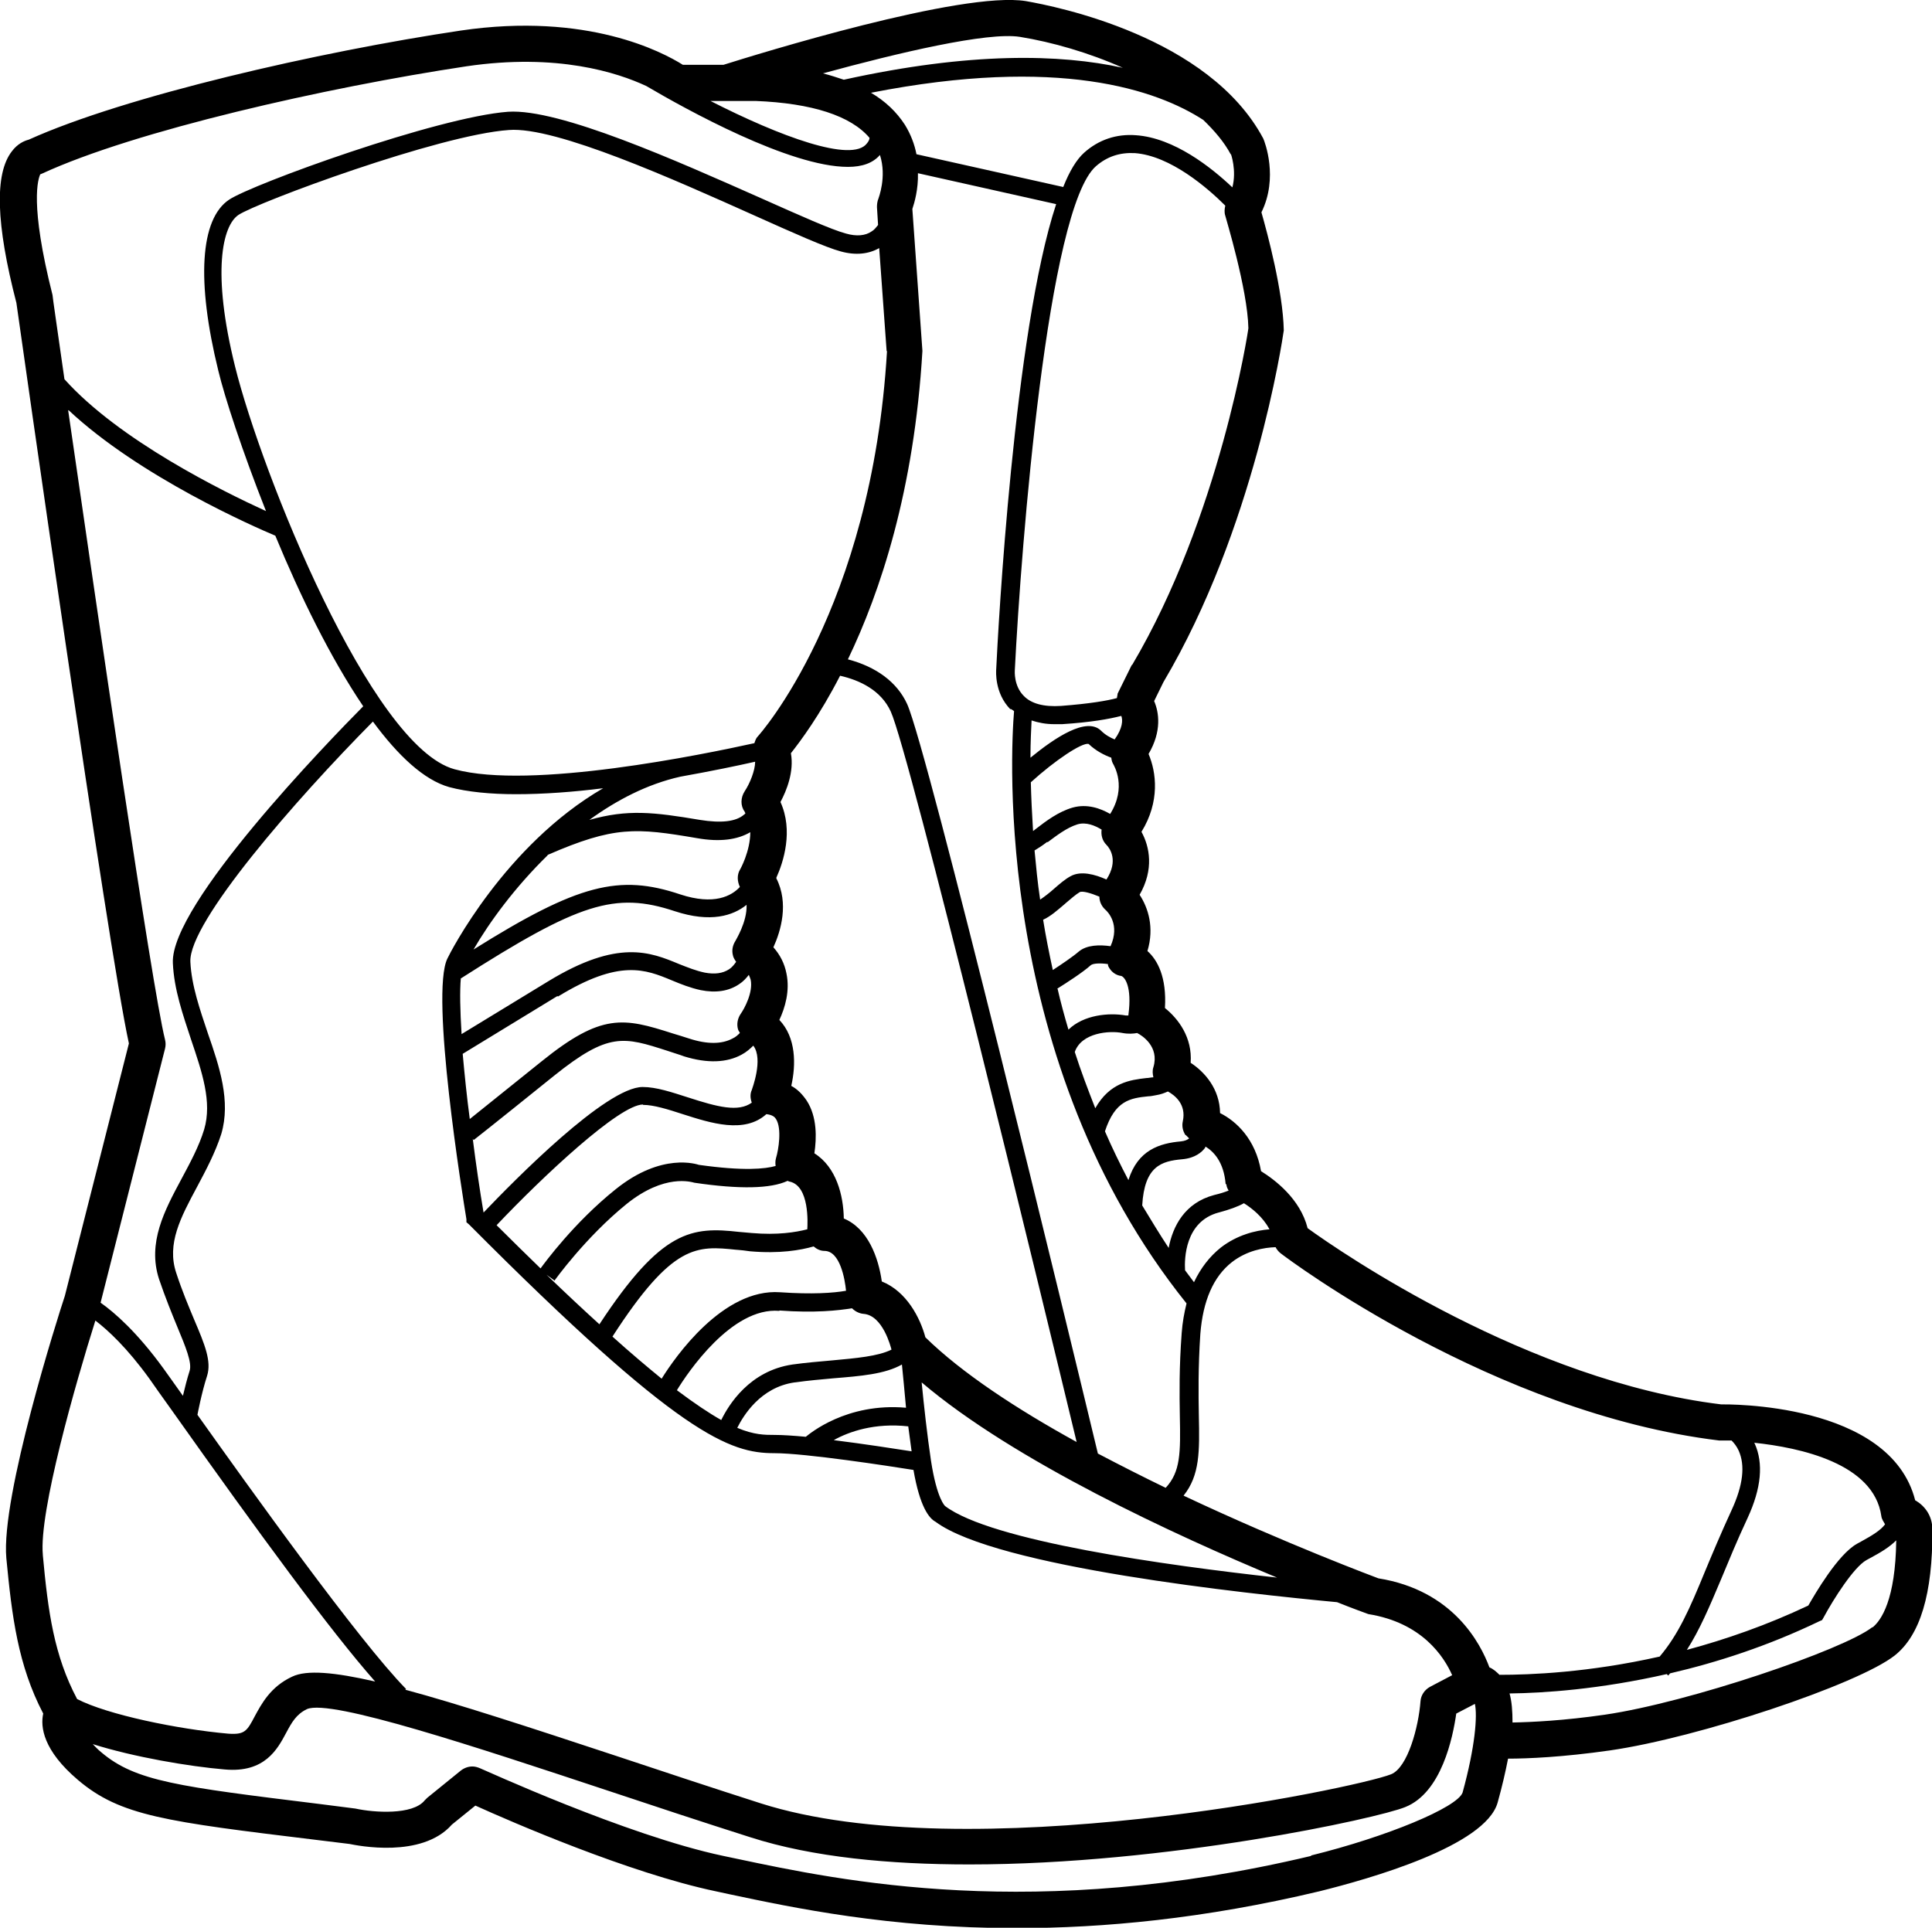 <?xml version="1.0" encoding="UTF-8"?><svg id="Calque_1" xmlns="http://www.w3.org/2000/svg" viewBox="0 0 51.86 51.75"><path d="m51.41,40.28c-.67-2.65-5.08-2.58-5.21-2.58-5.18-.63-10.19-4.07-11.1-4.73-.2-.79-.88-1.3-1.25-1.53-.15-.86-.66-1.34-1.1-1.56-.01-.65-.41-1.1-.79-1.35.05-.68-.33-1.18-.69-1.47.05-.83-.2-1.29-.47-1.53.19-.63.02-1.16-.21-1.51.39-.68.27-1.29.05-1.69.5-.81.4-1.6.19-2.09.36-.61.28-1.12.15-1.42l.25-.51c2.43-4.1,3.19-9.15,3.23-9.44-.02-1.05-.44-2.61-.6-3.17.46-.93.09-1.89.05-1.98C32.45.98,28.34.17,27.54.03c-1.72-.28-7.23,1.43-8.12,1.71h-1.09c-.54-.34-2.56-1.42-5.96-.92C8.55,1.39,3.36,2.58.77,3.75c-.12.03-.3.11-.45.31-.47.6-.43,1.95.12,4.07.1.72,2.47,17.4,3.02,19.88l-1.72,6.78c-.18.54-1.72,5.38-1.57,7.04.15,1.56.31,2.87.99,4.17-.08.36,0,.99.93,1.78,1.14.97,2.36,1.12,6.39,1.61l.9.11c.2.04,1.94.4,2.75-.52l.63-.51c.95.43,4.12,1.81,6.45,2.3l.37.08c1.7.36,4.28.91,7.7.91,2.33,0,5.04-.25,8.14-.99,1.33-.33,4.45-1.21,4.78-2.38.12-.43.21-.82.28-1.18.52,0,1.47-.04,2.73-.22,2.37-.34,6.66-1.77,7.65-2.55.68-.54,1.02-1.65,1.01-3.38,0-.37-.2-.63-.45-.78Zm-.91.42c.01.08.06.15.1.22-.12.16-.33.29-.64.46l-.11.06c-.52.29-1.13,1.35-1.31,1.66-1.12.53-2.22.91-3.26,1.19.34-.53.6-1.14.92-1.9.2-.48.42-1.02.71-1.64.37-.8.43-1.47.19-2,0,0-.01-.01-.01-.02,1.22.13,3.21.55,3.41,1.97Zm-4.34-2.03s.13,0,.32,0c.07.07.14.16.19.27.18.4.12.93-.19,1.6-.29.63-.52,1.18-.72,1.66-.41,1-.71,1.68-1.21,2.27-1.91.43-3.47.49-4.3.49-.08-.08-.17-.16-.27-.2-.24-.65-.98-2.07-2.98-2.39-.05-.02-2.47-.92-5.23-2.22.44-.55.43-1.19.41-2.15-.01-.57-.02-1.28.04-2.19.07-.89.35-1.54.85-1.93.4-.31.86-.39,1.17-.4.03.06.08.12.13.16.23.18,5.74,4.3,11.78,5.03Zm-35.26,6.67c-1.26-1.28-4.22-5.42-5.6-7.36h0s.11-.59.26-1.05c.12-.39-.06-.83-.35-1.51-.15-.36-.32-.76-.48-1.25-.26-.78.12-1.49.56-2.31.24-.45.49-.92.65-1.42.26-.88-.05-1.81-.36-2.7-.21-.63-.44-1.28-.47-1.92-.05-1.06,2.83-4.36,4.9-6.45.67.91,1.37,1.57,2.05,1.76.49.13,1.11.19,1.79.19.74,0,1.55-.06,2.34-.16-2.64,1.53-4.11,4.42-4.18,4.57-.47.95.41,6.39.51,7v.08s.07.06.07.06c5.66,5.69,7.01,6.14,8.19,6.14.85,0,3.11.35,3.74.45.17.99.42,1.3.59,1.39,1.64,1.22,8.34,1.93,10.78,2.16.45.18.76.29.84.32,1.44.23,2.03,1.14,2.25,1.64l-.59.31c-.15.08-.25.23-.26.39-.05.68-.34,1.78-.79,1.96-.96.38-11.37,2.55-16.92.78-1.31-.42-2.61-.85-3.84-1.26-2.42-.8-4.29-1.41-5.7-1.79ZM33.04,4.13s.16.44.04.9c-.56-.53-1.56-1.33-2.59-1.4-.52-.04-1,.12-1.39.47-.2.18-.39.49-.56.92l-3.94-.88c-.05-.26-.15-.53-.31-.79-.22-.34-.52-.63-.91-.86,5.04-.99,7.67-.08,8.92.73.29.28.56.59.74.93Zm-3.21,16.21s.01.1.04.15c.04.07.38.64-.07,1.36-.26-.15-.62-.28-1.01-.17-.38.11-.71.36-.97.56-.03.02-.06.05-.09.07-.03-.48-.05-.91-.06-1.31.65-.59,1.37-1.07,1.55-1.03.2.19.42.3.61.37Zm-1.71,2.27c.23-.17.51-.39.8-.48.23-.07.47.03.65.14-.02.15.02.3.13.41.09.09.33.42,0,.93-.31-.14-.69-.24-.96-.09-.15.08-.3.21-.46.35-.1.09-.24.2-.36.28-.07-.46-.11-.9-.15-1.32.1-.06.21-.13.34-.23Zm.48,1.64c.14-.12.28-.24.38-.3.07-.04.29.02.53.12,0,.13.06.26.16.35.07.06.4.4.14.98-.29-.04-.64-.04-.86.15-.15.13-.46.34-.69.49-.1-.46-.19-.91-.26-1.35.2-.09.39-.26.59-.43Zm-.22,2.29c.24-.15.69-.44.9-.63.06-.05.25-.06.46-.03,0,.02,0,.04.01.06.07.14.19.24.35.26.09.03.29.28.19,1.04,0,0,0,.01,0,.02-.02,0-.04,0-.07,0-.45-.08-1.13-.02-1.54.38-.11-.37-.21-.74-.29-1.09Zm1.72-7.32c.04.11.04.32-.18.63-.12-.05-.25-.12-.37-.24-.39-.37-1.23.19-1.89.73,0-.43.02-.77.03-1,.18.06.38.1.61.1.07,0,.14,0,.21,0,.78-.05,1.27-.14,1.58-.22Zm-2.97-.19s.07.04.09.06c-.09,1.07-.56,9.43,4.63,15.9-.06.24-.11.51-.13.79-.07.93-.06,1.65-.05,2.23.02.99.02,1.5-.38,1.93-.6-.29-1.21-.6-1.82-.92-.79-3.29-4.57-18.9-5.12-20.12-.27-.59-.83-1-1.59-1.2.87-1.81,1.78-4.54,2-8.28l-.27-3.81c.06-.18.16-.53.15-.96l3.71.83c-1.13,3.42-1.56,11.44-1.61,12.5,0,.03-.05.62.38,1.06Zm-6.86,1.42c0,.23-.14.58-.28.79-.11.17-.12.39,0,.55,0,.01.01.03.02.04-.01.01-.02.03-.04.04-.22.19-.62.23-1.18.14-1.25-.21-1.94-.29-2.97,0,.73-.53,1.55-.96,2.44-1.16.84-.15,1.56-.3,2-.4Zm.57,3.11c.19-.42.46-1.26.11-2.03.16-.3.37-.81.28-1.31.26-.33.77-1.01,1.32-2.08.53.12,1.1.39,1.36.96.51,1.12,4.03,15.62,4.99,19.61-1.6-.88-3.08-1.85-4.06-2.81-.14-.52-.5-1.23-1.17-1.5-.09-.64-.37-1.42-1.02-1.69-.01-.62-.2-1.38-.79-1.75.06-.4.08-.98-.21-1.42-.11-.16-.24-.3-.41-.39.13-.57.13-1.3-.32-1.77.15-.32.29-.78.19-1.25-.05-.26-.17-.5-.35-.7.2-.44.42-1.18.08-1.85Zm-8.46,2.7c3.16-2.02,4.13-2.33,5.73-1.8.97.32,1.57.12,1.93-.17.02.46-.3.96-.3.97-.07.11-.1.24-.07.37.01.07.05.13.09.19-.05.07-.11.15-.19.2-.17.11-.38.14-.65.09-.24-.05-.46-.14-.69-.23-.77-.32-1.64-.68-3.51.46l-2.33,1.42c-.04-.64-.05-1.16-.02-1.5Zm2.32-3.31c1.79-.78,2.37-.73,4.01-.45.62.11,1.09.04,1.43-.16,0,.51-.27,1-.28,1.01-.08.14-.07.31,0,.46-.22.24-.69.5-1.6.2-1.64-.55-2.74-.28-5.55,1.48.43-.74,1.11-1.67,1.99-2.53Zm.28,3.8c1.65-1.01,2.34-.73,3.06-.43.24.1.49.2.77.26.4.08.75.03,1.03-.16.11-.07.19-.16.26-.25.02.05.04.09.05.13.07.34-.17.78-.27.92-.08.12-.11.27-.07.41.01.04.04.07.05.1-.05.05-.11.11-.2.15-.28.15-.67.16-1.16,0-.16-.05-.31-.1-.45-.14-1.31-.42-1.9-.55-3.51.75-1.11.89-1.67,1.34-1.93,1.55-.08-.6-.14-1.2-.19-1.75l2.54-1.55Zm-2.26,3.85s.4-.31,2.15-1.72c1.47-1.18,1.87-1.05,3.05-.67.14.05.29.09.45.15.62.19,1.14.17,1.54-.05.13-.07.23-.16.31-.24.28.36-.04,1.18-.04,1.19-.05.11-.04.23,0,.34-.36.26-.91.12-1.71-.14-.44-.14-.85-.28-1.22-.28-.98,0-3.44,2.5-4.27,3.37-.1-.59-.2-1.27-.29-1.98l.02.03Zm4.54-.94c.29,0,.67.12,1.07.25.75.24,1.65.53,2.24,0,0,0,0,0,.01,0,.16.02.22.08.25.13.16.25.07.82,0,1.05-.02.07-.02.14-.01.21-.28.08-.86.14-2.06-.03-.04-.01-.99-.35-2.24.66-1.11.89-1.9,1.97-2.01,2.12-.37-.36-.76-.74-1.18-1.16,1.25-1.32,3.3-3.24,3.93-3.24Zm-2.37,4.71s.82-1.15,1.93-2.05c1.02-.82,1.74-.59,1.82-.57,1.22.18,2.05.16,2.5-.05.02,0,.03.02.06.02.53.12.48,1.11.47,1.28-.31.08-.8.16-1.49.1-.12-.01-.23-.02-.34-.03-1.26-.14-2.07-.08-3.75,2.48-.43-.39-.9-.83-1.42-1.33l.22.16Zm4.89-.82c.11.01.23.02.35.04.8.07,1.36-.03,1.71-.13.08.07.18.12.29.12.42,0,.55.76.58,1.07-.34.06-.91.1-1.77.04-1.53-.11-2.82,1.74-3.18,2.32-.38-.31-.82-.68-1.32-1.13,1.62-2.51,2.27-2.44,3.33-2.33Zm1.14,1.63c.95.07,1.58,0,1.95-.06.08.08.19.14.31.15.52.04.73.89.75.96-.36.18-.95.23-1.6.29-.34.03-.7.06-1.06.11-1.15.17-1.71,1.08-1.91,1.49-.32-.18-.71-.44-1.19-.8.28-.46,1.47-2.24,2.75-2.13Zm.42,1.93c.35-.05.7-.08,1.03-.11.73-.06,1.38-.11,1.84-.37.03.3.07.71.11,1.16-1.6-.14-2.59.7-2.69.78-.33-.03-.62-.05-.84-.05-.26,0-.55,0-1-.19.16-.32.62-1.09,1.54-1.22Zm3.04,1.18c.03.23.06.45.09.67-.45-.07-1.29-.2-2.09-.3.41-.23,1.1-.47,2-.37Zm.36-1.18c2.48,2.11,6.8,4.1,9.54,5.24-2.99-.33-7.67-.98-8.91-1.92,0,0-.22-.18-.38-1.22-.1-.67-.19-1.48-.25-2.1ZM20.28,2.71c1.52.06,2.56.4,3.06.99,0,.04-.02.09-.07.15-.4.53-2.34-.19-4.2-1.14h1.2Zm3.53,6.71c-.41,6.95-3.44,10.32-3.47,10.35-.05.05-.07.12-.09.18-1.36.3-6.01,1.26-8.05.7-2.24-.61-5.18-7.95-5.89-10.81-.63-2.54-.34-3.78.09-4.07.51-.34,5.38-2.15,7.26-2.28,1.26-.1,4.46,1.34,6.58,2.29,1.07.48,1.92.86,2.33.97.4.11.75.07,1.03-.09l.2,2.77Zm10.27,23.58c-.38.03-.87.15-1.31.49-.3.24-.54.55-.72.93-.08-.11-.16-.21-.24-.32-.02-.31,0-1.31.9-1.55.3-.08.52-.16.68-.25.21.13.51.37.68.69Zm-1.16-1.21c0,.06.03.12.06.17-.1.04-.22.08-.39.12-.79.21-1.11.84-1.22,1.42-.25-.38-.48-.76-.71-1.14.06-1.06.52-1.19,1.07-1.24.35-.03.53-.19.62-.31,0,0,0-.02.01-.03.21.13.49.4.54,1.01Zm-1.09-1.32s.06.06.09.09c-.05.04-.12.07-.22.08-.57.05-1.16.23-1.41,1.04-.23-.44-.44-.87-.63-1.31.27-.83.68-.89,1.16-.94.07,0,.15-.02.21-.03.13-.02.23-.06.32-.1.18.1.5.34.4.8-.03.13,0,.26.07.37Zm-.87-1.55s0,0,0,0c-.06,0-.13.02-.19.02-.43.05-.98.12-1.37.81-.2-.51-.39-1.01-.55-1.51.18-.52.93-.58,1.28-.51.16.03.29.02.4,0,0,0,0,.01.01.01.1.05.59.35.42.91-.03.09-.02.18,0,.27Zm-.58-11.07l-.38.77s-.01.08-.02.12c-.26.07-.72.15-1.5.21-.46.03-.8-.06-1-.27-.27-.27-.24-.67-.24-.68.17-3.38.88-12.41,2.18-13.54.3-.26.64-.37,1.04-.35.96.07,1.96.94,2.43,1.41-.02.09-.03.18,0,.27,0,.02.6,1.97.62,3.02,0,.05-.77,5.07-3.12,9.04ZM27.38.99c.86.14,1.84.42,2.76.83-1.68-.37-4.09-.43-7.49.32-.18-.06-.36-.12-.56-.17,2.01-.55,4.42-1.12,5.29-.98ZM1.08,4.68s.03-.01.05-.02c2.49-1.15,7.61-2.31,11.39-2.88,2.44-.36,4.06.17,4.83.53,1.07.63,3.85,2.17,5.41,2.17.38,0,.67-.1.86-.32.19.59-.04,1.16-.04,1.17-.03.07-.04.15-.04.23l.03.48c-.05.06-.1.13-.17.17-.17.12-.41.14-.69.06-.38-.1-1.25-.49-2.26-.94-2.3-1.02-5.43-2.42-6.81-2.33-1.9.14-6.86,1.94-7.49,2.36-.78.52-.88,2.19-.29,4.59.17.71.64,2.15,1.28,3.77-1.16-.53-3.94-1.9-5.41-3.54-.19-1.34-.32-2.21-.32-2.26-.62-2.45-.39-3.13-.32-3.26Zm.76,6.33c1.91,1.79,5,3.14,5.55,3.37.66,1.6,1.48,3.28,2.36,4.58-.94.95-5.18,5.32-5.11,6.89.03.71.27,1.39.49,2.06.29.86.57,1.67.35,2.41-.14.46-.38.9-.61,1.33-.45.84-.92,1.71-.6,2.69.17.5.35.94.49,1.28.22.53.4.96.33,1.18-.07.22-.13.46-.18.67-.21-.3-.4-.56-.52-.73-.71-.98-1.32-1.51-1.69-1.77l1.73-6.82c.02-.08.02-.16,0-.24-.36-1.44-1.84-11.66-2.6-16.89Zm-.69,30.73c-.11-1.15.88-4.61,1.41-6.29.34.26.85.73,1.45,1.56.14.2.35.5.61.86,2.36,3.33,4.25,5.91,5.45,7.27-1.09-.25-1.84-.32-2.23-.13-.58.27-.82.73-1,1.06-.21.4-.27.5-.71.47-1.36-.12-3.25-.51-4.06-.93-.62-1.17-.78-2.34-.92-3.86Zm34.05,8.08c-7.43,1.77-12.62.67-15.41.08l-.38-.08c-2.6-.55-6.48-2.34-6.52-2.35-.07-.03-.14-.05-.21-.05-.11,0-.22.04-.31.11l-.9.73s-.05.05-.07.07c-.32.4-1.36.33-1.86.22l-.94-.12c-3.81-.47-4.96-.61-5.88-1.39-.1-.08-.16-.15-.23-.22,1.11.35,2.59.6,3.54.68,1.08.1,1.42-.55,1.65-.98.15-.28.27-.5.56-.64.64-.28,4.58,1.03,8.05,2.18,1.23.41,2.53.84,3.85,1.26,1.68.54,3.75.73,5.88.73,5.31,0,10.97-1.24,11.7-1.54.98-.39,1.28-1.88,1.37-2.51l.5-.26c.07.32.01,1.14-.33,2.38-.14.4-2.04,1.19-4.07,1.69Zm15.06-6.14c-.78.61-4.92,2.02-7.18,2.35-1.1.16-1.97.2-2.48.21,0-.31-.02-.57-.08-.78.91-.01,2.42-.11,4.22-.52l.04.04s.03-.04.05-.06c1.25-.29,2.62-.73,4.01-1.4l.07-.03.04-.07c.27-.5.81-1.35,1.15-1.54l.11-.06c.26-.14.5-.28.69-.47-.02,1.59-.4,2.15-.64,2.34Z"/></svg>